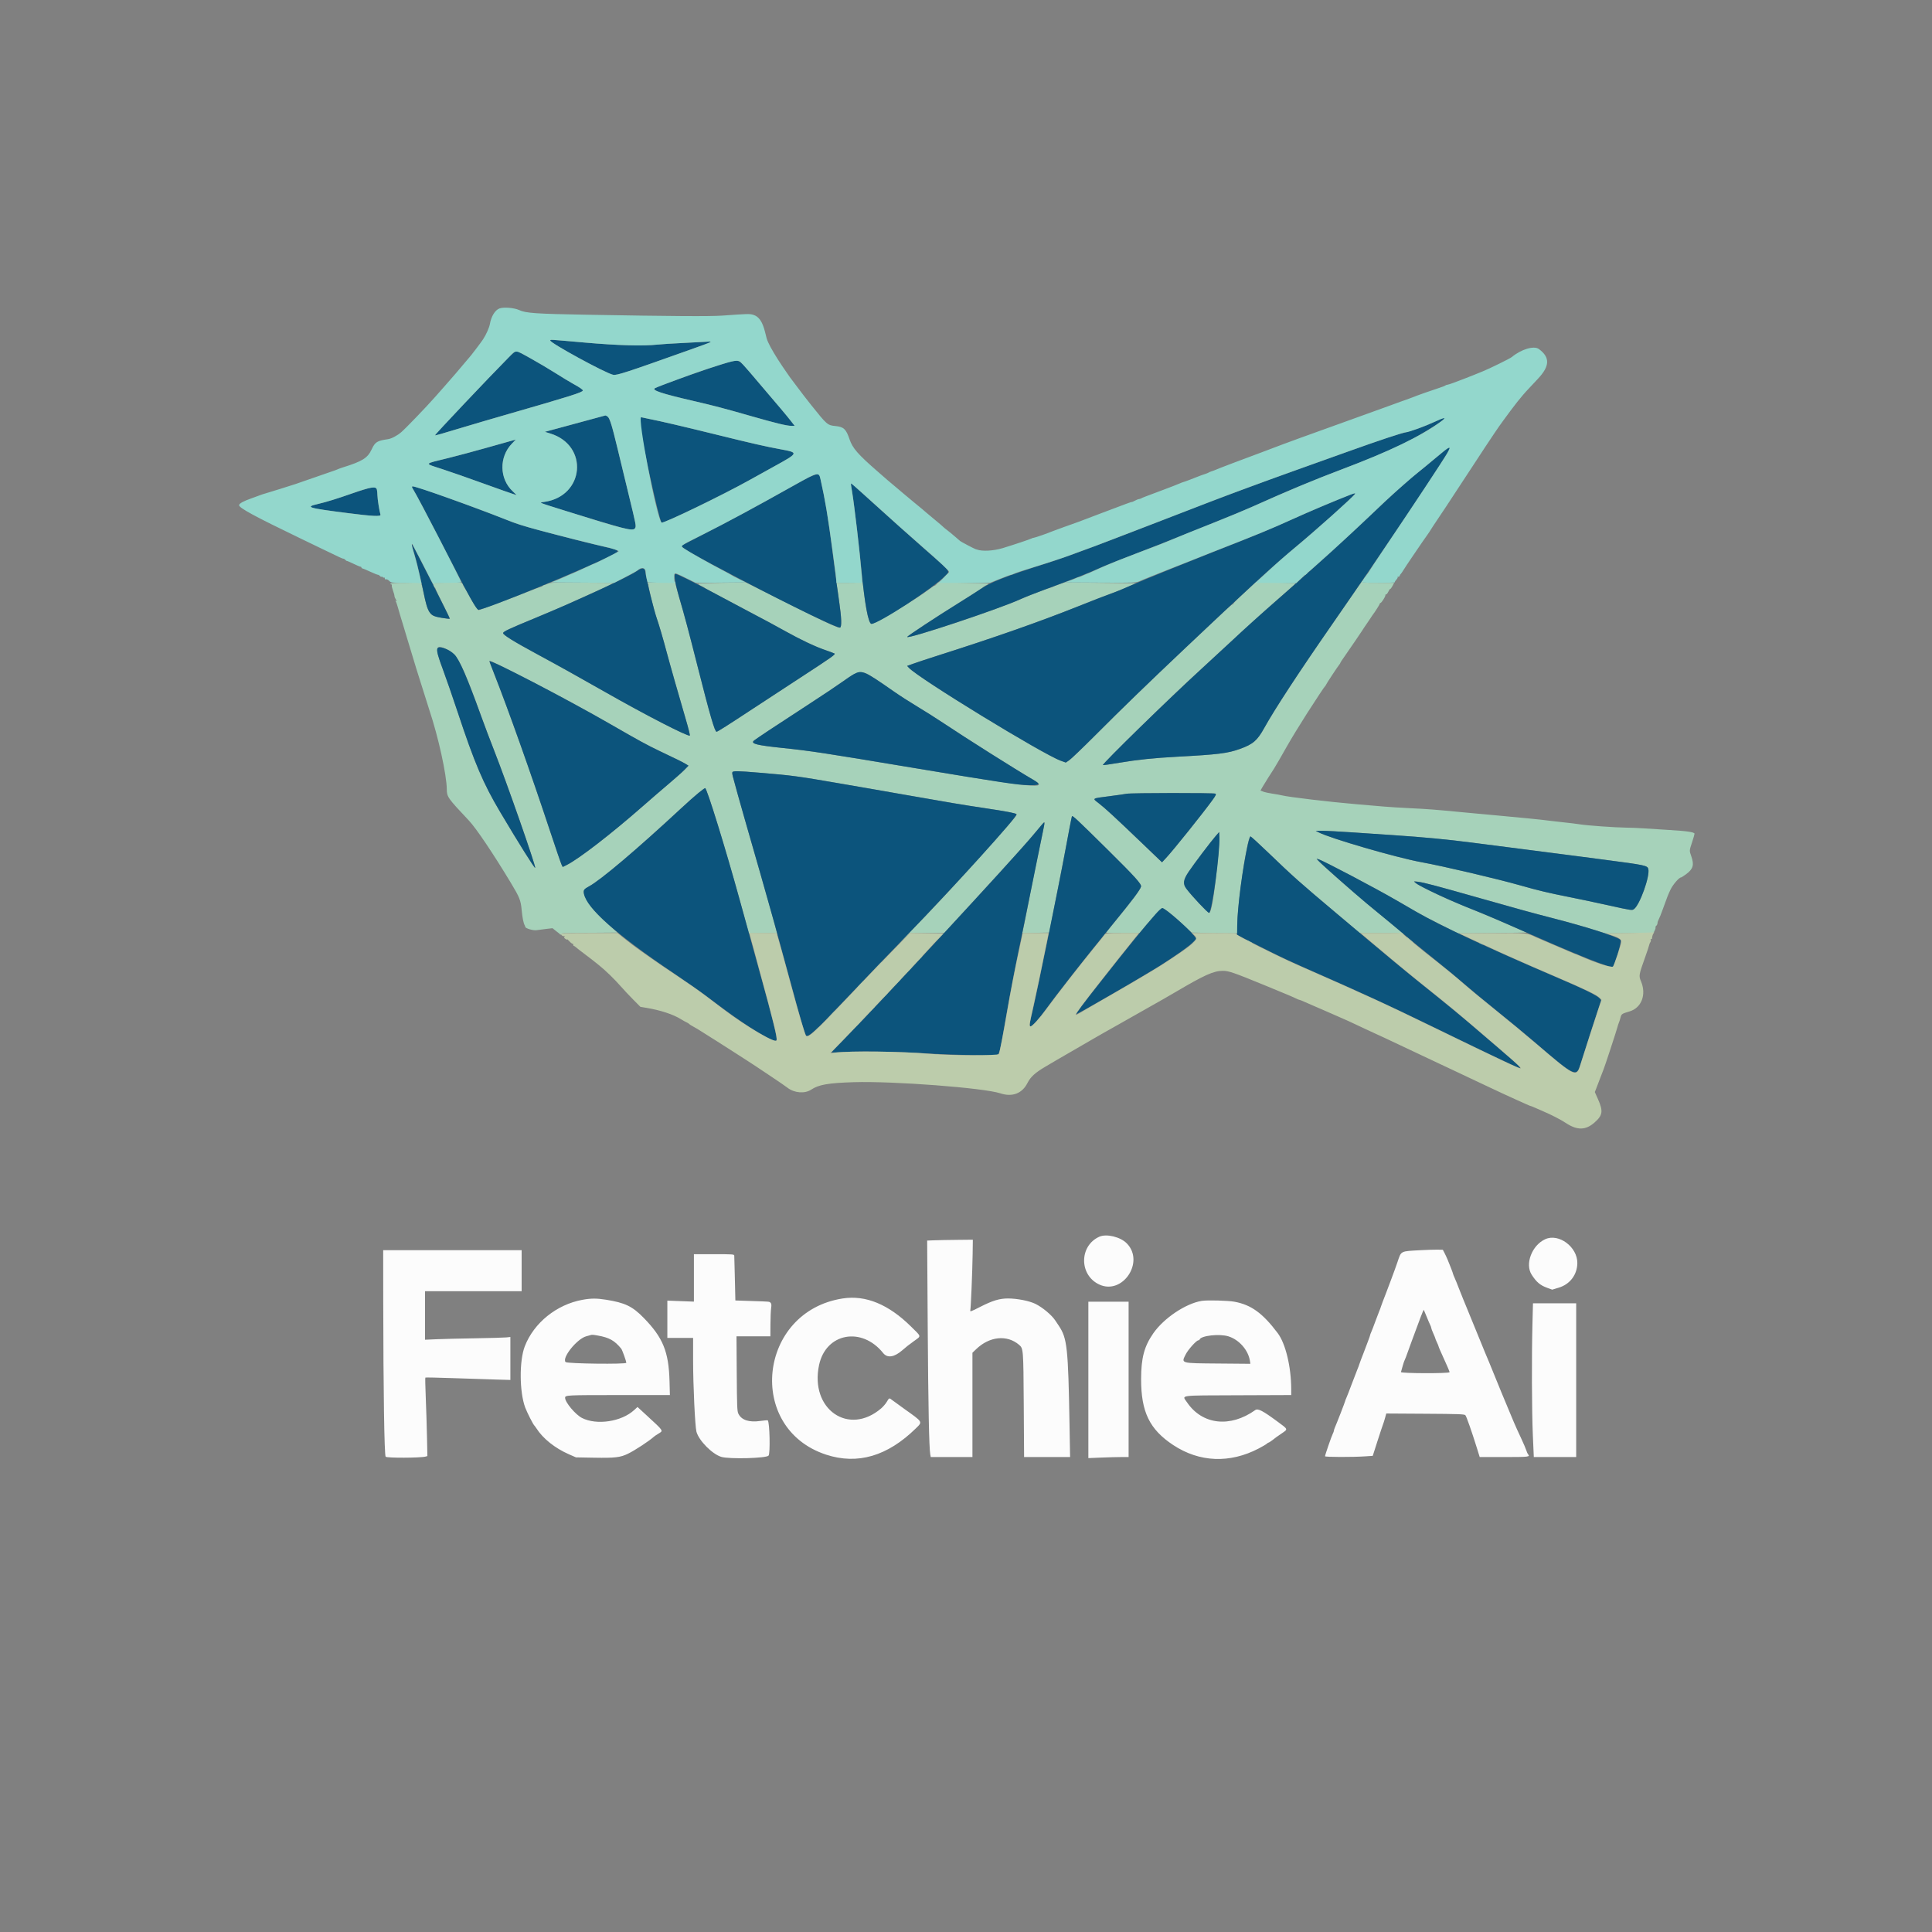 <svg id="svg" version="1.1" xmlns="http://www.w3.org/2000/svg" xmlns:xlink="http://www.w3.org/1999/xlink" width="400" height="400" viewBox="0, 0, 400,400"><rect x="0" y="0" width="400" height="400" fill="#808080" stroke="none"/><g id="svgg"><path id="path0" d="M270.407 118.736 C 270.229 118.866,270.128 119.017,270.182 119.071 C 270.236 119.125,270.416 119.018,270.582 118.834 C 270.936 118.443,270.864 118.402,270.407 118.736 M195.658 119.292 L 195.083 119.917 195.708 119.342 C 196.290 118.808,196.410 118.667,196.283 118.667 C 196.255 118.667,195.974 118.948,195.658 119.292 M281.882 120.458 C 281.823 120.619,281.726 120.787,281.668 120.833 C 281.609 120.879,281.308 121.292,280.999 121.750 C 280.689 122.208,278.328 125.621,275.751 129.333 C 268.848 139.277,263.912 146.816,261.740 150.734 C 260.301 153.329,259.421 154.085,256.706 155.060 C 254.159 155.974,252.246 156.212,243.750 156.669 C 238.927 156.928,235.419 157.293,231.755 157.916 C 229.925 158.228,228.391 158.446,228.346 158.402 C 228.152 158.207,242.154 144.502,247.917 139.246 C 249.108 138.159,251.996 135.494,254.333 133.323 C 258.547 129.411,263.746 124.739,266.655 122.251 C 267.487 121.540,268.167 120.894,268.167 120.815 C 268.167 120.737,266.310 120.652,264.042 120.628 L 259.917 120.583 258.917 121.519 C 258.367 122.033,257.318 123.008,256.586 123.685 C 255.853 124.363,255.278 124.992,255.308 125.083 C 255.337 125.175,255.307 125.195,255.240 125.129 C 255.116 125.005,254.156 125.887,245.504 134.072 C 237.174 141.952,232.641 146.345,226.582 152.411 C 224.106 154.889,221.763 157.133,221.374 157.397 L 220.667 157.878 219.625 157.504 C 215.905 156.167,190.268 140.486,188.194 138.279 L 187.812 137.873 189.198 137.371 C 189.960 137.096,192.158 136.369,194.083 135.757 C 206.011 131.964,215.335 128.692,223.338 125.490 C 226.112 124.380,229.119 123.215,230.021 122.901 C 230.923 122.587,232.460 121.975,233.435 121.540 L 235.209 120.750 227.813 120.667 L 220.417 120.583 219.250 120.992 C 218.608 121.217,218.046 121.442,218.000 121.492 C 217.954 121.542,217.787 121.605,217.628 121.632 C 217.105 121.719,212.614 123.442,210.917 124.206 C 206.395 126.242,187.833 132.398,187.833 131.862 C 187.833 131.689,193.837 127.734,198.500 124.835 C 202.406 122.407,203.221 121.879,203.590 121.538 C 203.770 121.373,204.179 121.128,204.500 120.994 C 205.034 120.771,204.621 120.743,199.667 120.667 L 194.250 120.583 193.875 120.984 C 193.669 121.205,193.500 121.332,193.500 121.266 C 193.500 121.201,193.066 121.481,192.537 121.889 C 189.748 124.034,181.212 129.167,180.432 129.167 C 179.917 129.167,179.298 126.491,178.816 122.179 C 178.698 121.132,178.573 120.364,178.537 120.471 C 178.491 120.610,177.696 120.667,175.799 120.667 L 173.125 120.667 173.240 121.208 C 173.304 121.506,173.387 121.975,173.425 122.250 C 173.464 122.525,173.646 123.833,173.831 125.157 C 174.238 128.073,174.273 129.803,173.927 129.936 C 173.546 130.082,170.982 128.893,162.417 124.596 L 154.417 120.583 149.167 120.670 C 146.279 120.718,144.029 120.783,144.167 120.815 C 144.304 120.847,144.473 120.864,144.542 120.853 C 144.610 120.842,144.667 120.890,144.667 120.959 C 144.667 121.029,144.910 121.191,145.208 121.321 C 145.506 121.451,145.787 121.605,145.833 121.663 C 145.921 121.776,146.731 122.213,153.333 125.707 C 159.488 128.964,160.054 129.268,162.667 130.720 C 165.871 132.500,168.699 133.838,170.804 134.568 C 171.751 134.896,172.629 135.222,172.755 135.293 C 173.064 135.466,172.350 135.973,165.703 140.302 C 162.704 142.255,158.300 145.138,155.917 146.707 C 150.692 150.148,148.560 151.500,148.358 151.500 C 147.985 151.500,147.004 148.130,144.498 138.240 C 142.485 130.298,141.747 127.538,140.580 123.583 C 140.148 122.117,139.799 120.768,139.806 120.585 C 139.815 120.355,139.778 120.320,139.686 120.468 C 139.585 120.632,138.903 120.671,136.777 120.633 C 134.211 120.587,133.720 120.641,134.169 120.918 C 134.263 120.976,134.298 121.089,134.249 121.169 C 134.146 121.335,135.474 126.580,135.999 128.083 C 136.445 129.356,137.320 132.346,138.000 134.917 C 138.626 137.285,140.603 144.235,141.981 148.917 C 142.521 150.750,142.899 152.274,142.821 152.303 C 142.313 152.495,133.569 147.991,125.250 143.253 C 119.892 140.202,115.501 137.758,111.167 135.416 C 106.335 132.804,104.167 131.460,104.167 131.078 C 104.167 130.763,105.305 130.226,110.583 128.051 C 114.316 126.514,117.824 125.007,118.667 124.580 C 118.896 124.464,120.396 123.786,122.000 123.074 C 123.604 122.362,125.404 121.532,126.000 121.231 L 127.083 120.682 120.528 120.633 C 114.562 120.588,113.919 120.610,113.373 120.875 C 113.044 121.035,112.675 121.167,112.554 121.167 C 112.432 121.167,112.333 121.229,112.333 121.306 C 112.333 121.382,112.240 121.448,112.125 121.452 C 112.010 121.457,110.454 122.041,108.667 122.750 C 106.879 123.460,103.992 124.558,102.250 125.192 L 99.083 126.343 98.645 125.826 C 98.403 125.542,97.812 124.584,97.331 123.697 C 96.850 122.809,96.327 121.894,96.168 121.663 C 96.010 121.433,95.833 121.095,95.776 120.913 C 95.676 120.598,95.537 120.586,92.684 120.632 L 89.698 120.681 89.746 121.126 C 89.773 121.370,89.879 121.598,89.981 121.633 C 90.083 121.667,90.167 121.777,90.167 121.878 C 90.167 121.978,90.848 123.404,91.680 125.045 C 92.513 126.686,93.164 128.058,93.129 128.094 C 92.952 128.270,89.908 127.663,89.516 127.374 C 88.781 126.830,88.335 125.778,87.860 123.464 C 87.610 122.246,87.352 121.163,87.286 121.057 C 87.220 120.950,87.191 120.763,87.222 120.640 C 87.253 120.517,87.247 120.473,87.209 120.542 C 87.170 120.610,85.720 120.667,83.986 120.667 C 81.995 120.667,80.833 120.728,80.833 120.833 C 80.833 120.925,80.915 121.000,81.014 121.000 C 81.113 121.000,81.161 121.094,81.119 121.208 C 81.078 121.323,81.184 121.792,81.355 122.250 C 81.527 122.708,81.667 123.217,81.667 123.381 C 81.667 123.545,81.798 123.879,81.958 124.124 C 82.186 124.472,82.195 124.537,82.000 124.420 C 81.801 124.300,81.787 124.318,81.932 124.510 C 82.033 124.642,82.243 125.237,82.400 125.833 C 82.557 126.429,82.751 127.104,82.832 127.333 C 82.913 127.563,83.177 128.425,83.418 129.250 C 83.660 130.075,84.031 131.313,84.242 132.000 C 84.454 132.688,84.818 133.887,85.051 134.667 C 85.897 137.499,86.548 139.613,87.000 141.000 C 87.254 141.779,87.739 143.317,88.077 144.417 C 88.416 145.517,88.794 146.717,88.917 147.083 C 90.754 152.571,92.472 160.390,92.504 163.417 C 92.521 164.990,92.699 165.241,97.091 169.898 C 98.593 171.491,102.079 176.671,105.797 182.833 C 107.572 185.776,107.823 186.408,108.004 188.399 C 108.147 189.965,108.391 191.187,108.640 191.583 C 108.698 191.675,108.746 191.815,108.747 191.895 C 108.753 192.208,110.403 192.697,111.083 192.587 C 111.450 192.528,112.344 192.411,113.071 192.327 L 114.392 192.175 115.154 192.784 C 116.324 193.718,116.463 193.809,116.190 193.460 C 115.975 193.187,116.290 193.169,121.905 193.127 L 127.848 193.083 125.922 191.366 C 123.591 189.289,121.998 187.458,121.315 186.072 C 120.580 184.579,120.668 184.238,121.980 183.498 C 124.646 181.994,131.415 176.245,141.417 166.992 C 143.563 165.006,145.764 163.167,145.995 163.167 C 146.373 163.167,150.529 176.740,153.752 188.500 C 154.091 189.737,154.524 191.313,154.713 192.000 L 155.057 193.250 157.945 193.201 C 160.579 193.156,160.833 193.177,160.833 193.437 C 160.833 193.594,160.873 193.683,160.921 193.634 C 161.017 193.539,160.003 189.845,157.272 180.333 C 156.311 176.987,154.966 172.300,154.282 169.917 C 153.147 165.962,152.085 162.154,151.703 160.667 C 151.400 159.490,151.379 159.492,157.442 159.999 C 164.072 160.554,165.101 160.692,173.667 162.171 C 175.821 162.543,178.633 163.028,179.917 163.249 C 181.200 163.470,184.425 164.035,187.083 164.504 C 196.133 166.103,199.413 166.651,204.000 167.334 C 208.251 167.967,210.235 168.346,210.455 168.567 C 210.617 168.729,210.068 169.402,206.482 173.433 C 199.023 181.817,194.403 186.808,187.674 193.750 C 186.164 195.308,185.714 195.815,186.675 194.875 L 188.422 193.167 191.954 193.167 L 195.485 193.167 201.039 187.125 C 208.901 178.574,213.180 173.819,214.581 172.079 C 215.247 171.252,215.914 170.474,216.063 170.350 C 216.392 170.077,216.455 169.697,215.156 175.833 C 214.622 178.354,213.810 182.367,213.350 184.750 C 212.527 189.010,211.922 192.049,211.747 192.796 L 211.658 193.175 214.444 193.129 L 217.230 193.083 218.759 185.333 C 219.599 181.071,220.417 176.871,220.576 176.000 C 221.141 172.897,221.848 169.246,221.928 169.017 C 222.023 168.742,222.824 169.490,229.482 176.072 C 235.010 181.538,236.384 183.062,236.238 183.570 C 236.052 184.214,234.597 186.194,231.792 189.624 C 230.256 191.501,229.000 193.066,229.000 193.102 C 229.000 193.137,230.556 193.165,232.458 193.163 L 235.917 193.159 238.083 190.621 C 239.328 189.163,240.392 188.063,240.583 188.037 C 240.983 187.980,242.553 189.202,244.990 191.467 L 246.729 193.083 251.448 193.167 L 256.167 193.250 256.167 191.476 C 256.166 187.028,258.237 173.163,258.901 173.168 C 259.001 173.169,260.702 174.725,262.680 176.626 C 267.790 181.538,268.704 182.355,275.477 188.061 L 281.537 193.167 285.880 193.167 C 289.097 193.167,290.295 193.221,290.499 193.375 C 291.610 194.217,288.990 191.959,287.025 190.382 C 282.463 186.721,273.997 179.391,272.917 178.167 L 272.583 177.789 273.000 177.911 C 274.002 178.203,284.694 183.836,289.177 186.433 C 290.409 187.147,292.242 188.208,293.250 188.791 C 294.258 189.374,296.621 190.616,298.500 191.551 L 301.917 193.250 309.000 193.167 L 316.083 193.083 315.000 192.606 C 310.661 190.695,308.188 189.640,305.583 188.588 C 300.526 186.548,298.857 185.819,295.990 184.397 C 290.291 181.570,291.588 181.751,305.667 185.748 C 314.264 188.189,317.390 189.049,321.417 190.082 C 324.748 190.937,328.222 191.919,330.750 192.721 L 332.417 193.250 337.372 193.206 L 342.327 193.162 342.587 192.659 C 342.730 192.383,342.807 192.093,342.759 192.014 C 342.710 191.935,342.782 191.778,342.919 191.665 C 343.055 191.552,343.167 191.311,343.167 191.130 C 343.167 190.949,343.279 190.602,343.417 190.359 C 343.555 190.116,343.937 189.167,344.265 188.250 C 345.218 185.596,345.330 185.310,345.870 184.167 C 346.339 183.174,347.638 181.667,348.025 181.667 C 348.111 181.667,348.589 181.365,349.088 180.997 C 350.550 179.917,350.794 179.076,350.167 177.290 C 349.744 176.088,349.740 176.160,350.333 174.360 C 350.608 173.526,350.833 172.741,350.833 172.617 C 350.833 172.283,349.235 172.048,345.500 171.832 C 343.712 171.729,341.425 171.583,340.417 171.509 C 339.408 171.434,337.683 171.363,336.583 171.350 C 334.271 171.323,328.548 170.911,327.083 170.667 C 326.533 170.575,324.958 170.383,323.583 170.241 C 322.208 170.098,320.858 169.943,320.583 169.896 C 319.860 169.773,314.164 169.201,310.000 168.834 C 308.029 168.661,304.842 168.366,302.917 168.180 C 297.211 167.628,295.594 167.502,292.000 167.330 C 290.121 167.240,287.683 167.089,286.583 166.995 C 285.483 166.901,282.858 166.676,280.750 166.496 C 275.181 166.019,266.867 165.032,265.417 164.674 C 265.050 164.584,264.150 164.422,263.417 164.315 C 262.683 164.208,261.832 164.019,261.525 163.895 L 260.967 163.670 261.423 162.877 C 261.675 162.440,262.218 161.558,262.630 160.917 C 263.043 160.275,263.549 159.487,263.755 159.167 C 264.075 158.669,265.235 156.665,266.456 154.500 C 267.292 153.018,269.160 149.956,270.573 147.750 C 272.604 144.580,274.268 142.075,274.374 142.028 C 274.444 141.997,274.500 141.914,274.500 141.843 C 274.500 141.718,276.975 137.959,277.327 137.549 C 277.422 137.438,277.500 137.298,277.500 137.239 C 277.500 137.179,277.856 136.632,278.292 136.023 C 279.123 134.862,282.297 130.186,282.583 129.699 C 282.675 129.544,282.790 129.379,282.839 129.333 C 282.889 129.287,283.168 128.875,283.460 128.417 C 283.752 127.958,284.051 127.508,284.124 127.417 C 284.578 126.846,285.667 125.142,285.667 125.002 C 285.667 124.909,285.732 124.833,285.811 124.833 C 286.015 124.833,286.833 123.561,286.833 123.244 C 286.833 123.099,286.897 123.020,286.976 123.068 C 287.054 123.117,287.260 122.865,287.433 122.510 C 287.605 122.154,287.792 121.891,287.846 121.925 C 287.901 121.958,288.104 121.689,288.298 121.326 L 288.650 120.667 285.307 120.667 C 282.404 120.667,281.977 120.634,282.060 120.417 C 282.113 120.279,282.119 120.167,282.073 120.167 C 282.027 120.167,281.941 120.298,281.882 120.458 M92.500 134.428 C 94.698 135.447,95.683 137.368,99.671 148.417 C 100.333 150.250,101.509 153.362,102.285 155.333 C 104.893 161.956,110.945 179.255,110.802 179.675 C 110.725 179.898,107.269 174.386,103.534 168.083 C 100.025 162.162,98.252 157.992,94.750 147.417 C 93.717 144.300,92.368 140.400,91.751 138.750 C 89.963 133.967,90.077 133.305,92.500 134.428 M105.043 138.521 C 112.257 142.131,120.542 146.564,126.583 150.048 C 132.323 153.358,133.887 154.211,136.583 155.504 C 138.050 156.207,139.737 157.017,140.333 157.303 C 140.929 157.589,141.671 157.980,141.982 158.173 L 142.547 158.524 141.732 159.363 C 141.284 159.825,139.829 161.120,138.500 162.242 C 137.171 163.363,134.696 165.499,133.000 166.988 C 126.601 172.607,119.900 177.786,117.380 179.061 L 116.509 179.501 116.277 179.042 C 116.149 178.790,115.088 175.696,113.919 172.167 C 109.915 160.075,105.263 146.985,102.268 139.377 C 101.754 138.072,101.333 136.966,101.333 136.919 C 101.333 136.703,101.888 136.943,105.043 138.521 M179.183 139.357 C 179.779 139.557,181.482 140.660,185.083 143.178 C 186.275 144.011,188.450 145.410,189.917 146.287 C 191.383 147.163,193.783 148.681,195.250 149.660 C 200.161 152.936,210.324 159.350,213.880 161.418 C 217.452 163.495,214.294 163.185,189.167 158.988 C 170.249 155.828,167.946 155.478,161.833 154.838 C 156.822 154.312,155.519 153.997,155.995 153.422 C 156.200 153.176,160.029 150.632,167.583 145.723 C 170.333 143.936,173.371 141.906,174.333 141.212 C 177.179 139.159,177.842 138.906,179.183 139.357 M251.650 164.320 C 251.836 164.437,251.700 164.720,250.995 165.692 C 249.000 168.439,242.938 176.002,241.446 177.604 L 240.583 178.531 236.348 174.474 C 230.757 169.119,228.815 167.330,227.460 166.287 C 226.106 165.245,225.983 165.323,229.762 164.836 C 231.314 164.637,232.883 164.413,233.250 164.339 C 234.169 164.154,251.360 164.136,251.650 164.320 M280.000 172.337 C 282.704 172.521,286.604 172.784,288.667 172.922 C 294.746 173.328,299.582 173.787,304.583 174.433 C 306.325 174.658,311.237 175.289,315.500 175.835 C 319.762 176.381,324.412 176.981,325.833 177.167 C 327.254 177.353,330.142 177.731,332.250 178.007 C 340.656 179.108,341.085 179.199,341.267 179.924 C 341.633 181.385,339.521 187.305,338.310 188.209 C 337.897 188.518,337.850 188.511,332.988 187.434 C 330.291 186.837,326.508 186.039,324.583 185.661 C 320.757 184.909,318.378 184.341,314.873 183.341 C 310.047 181.964,298.937 179.357,294.250 178.500 C 289.109 177.561,275.358 173.563,273.000 172.322 L 272.417 172.015 273.750 172.008 C 274.483 172.005,277.296 172.153,280.000 172.337 M252.006 179.270 C 251.345 185.735,250.781 189.000,250.324 189.000 C 250.036 189.000,246.716 185.466,245.613 183.984 C 244.865 182.980,244.975 182.171,246.087 180.509 C 247.169 178.893,250.710 174.211,251.716 173.065 L 252.417 172.268 252.466 173.279 C 252.493 173.834,252.286 176.530,252.006 179.270 M194.328 194.292 L 193.417 195.250 194.375 194.339 C 194.902 193.838,195.333 193.407,195.333 193.381 C 195.333 193.257,195.174 193.401,194.328 194.292 M291.786 194.533 C 292.791 195.383,292.995 195.478,292.172 194.715 C 291.757 194.329,291.358 194.010,291.286 194.006 C 291.214 194.003,291.439 194.240,291.786 194.533 M246.991 195.125 L 246.417 195.750 247.042 195.176 C 247.623 194.641,247.743 194.500,247.616 194.500 C 247.588 194.500,247.307 194.781,246.991 195.125 M258.000 194.577 C 258.000 194.622,258.300 194.813,258.667 195.000 C 259.033 195.187,259.333 195.303,259.333 195.257 C 259.333 195.211,259.033 195.020,258.667 194.833 C 258.300 194.646,258.000 194.531,258.000 194.577 M306.500 195.417 C 306.729 195.548,306.992 195.655,307.083 195.655 C 307.175 195.655,307.063 195.548,306.833 195.417 C 306.604 195.286,306.342 195.178,306.250 195.178 C 306.158 195.178,306.271 195.286,306.500 195.417 M190.324 198.625 L 189.750 199.250 190.375 198.676 C 190.719 198.360,191.000 198.078,191.000 198.051 C 191.000 197.923,190.859 198.043,190.324 198.625 M181.577 200.042 L 180.750 200.917 181.625 200.090 C 182.438 199.321,182.576 199.167,182.452 199.167 C 182.426 199.167,182.032 199.560,181.577 200.042 M188.158 200.958 L 187.583 201.583 188.208 201.009 C 188.552 200.693,188.833 200.412,188.833 200.384 C 188.833 200.257,188.692 200.377,188.158 200.958 M185.742 203.542 L 185.083 204.250 185.792 203.591 C 186.450 202.978,186.577 202.833,186.450 202.833 C 186.423 202.833,186.105 203.152,185.742 203.542 M178.000 203.750 C 177.595 204.162,177.301 204.500,177.347 204.500 C 177.393 204.500,177.762 204.162,178.167 203.750 C 178.572 203.338,178.865 203.000,178.819 203.000 C 178.774 203.000,178.405 203.338,178.000 203.750 M183.240 206.208 L 182.750 206.750 183.292 206.260 C 183.797 205.804,183.910 205.667,183.781 205.667 C 183.752 205.667,183.509 205.910,183.240 206.208 M180.573 209.042 L 180.083 209.583 180.625 209.094 C 181.130 208.638,181.243 208.500,181.115 208.500 C 181.086 208.500,180.842 208.744,180.573 209.042 M171.910 210.208 L 171.083 211.083 171.958 210.256 C 172.771 209.488,172.910 209.333,172.785 209.333 C 172.759 209.333,172.365 209.727,171.910 210.208 M177.491 212.292 L 176.917 212.917 177.542 212.342 C 177.885 212.026,178.167 211.745,178.167 211.717 C 178.167 211.590,178.026 211.710,177.491 212.292 M168.906 213.208 L 168.417 213.750 168.958 213.260 C 169.463 212.804,169.577 212.667,169.448 212.667 C 169.419 212.667,169.175 212.910,168.906 213.208 M193.875 218.282 C 194.035 218.323,194.298 218.323,194.458 218.282 C 194.619 218.240,194.487 218.205,194.167 218.205 C 193.846 218.205,193.715 218.240,193.875 218.282 " stroke="none" fill="#a6d2ba" fill-rule="evenodd"></path><path id="path1" d="M227.583 256.057 C 223.411 257.950,223.411 263.996,227.583 265.942 C 232.410 268.192,237.055 261.279,233.299 257.437 C 231.972 256.080,229.075 255.380,227.583 256.057 M319.917 256.567 C 317.159 257.829,315.686 261.701,317.119 263.921 C 318.105 265.448,318.877 266.101,320.311 266.623 L 321.372 267.008 322.749 266.588 C 325.055 265.885,326.545 263.906,326.571 261.512 C 326.608 258.167,322.725 255.282,319.917 256.567 M193.354 256.791 L 191.958 256.848 192.074 274.715 C 192.182 291.182,192.354 299.762,192.605 301.125 L 192.704 301.667 197.019 301.667 L 201.333 301.667 201.333 290.869 L 201.333 280.071 202.125 279.311 C 204.864 276.683,208.479 276.310,210.953 278.401 C 211.882 279.186,211.881 279.173,211.957 290.875 L 212.027 301.667 216.789 301.667 L 221.550 301.667 221.432 294.875 C 221.155 279.029,220.945 277.083,219.237 274.519 C 218.969 274.117,218.627 273.604,218.477 273.379 C 217.715 272.240,215.894 270.716,214.391 269.961 C 213.157 269.341,210.592 268.833,208.697 268.833 C 206.936 268.833,205.494 269.270,202.940 270.574 C 201.018 271.556,200.806 271.630,200.890 271.293 C 201.010 270.806,201.323 263.247,201.376 259.542 L 201.417 256.667 198.083 256.701 C 196.250 256.719,194.122 256.760,193.354 256.791 M294.115 258.838 C 289.869 259.073,290.136 258.937,289.350 261.250 C 289.038 262.167,288.455 263.779,288.054 264.833 C 287.653 265.887,287.129 267.275,286.890 267.917 C 286.651 268.558,286.361 269.308,286.246 269.583 C 286.131 269.858,285.983 270.271,285.917 270.500 C 285.850 270.729,285.698 271.142,285.577 271.417 C 285.456 271.692,285.085 272.667,284.752 273.583 C 284.419 274.500,284.039 275.486,283.907 275.775 C 283.775 276.064,283.667 276.358,283.667 276.429 C 283.667 276.499,283.476 277.051,283.244 277.654 C 283.011 278.257,282.626 279.275,282.388 279.917 C 282.150 280.558,281.861 281.308,281.746 281.583 C 281.631 281.858,281.483 282.271,281.417 282.500 C 281.350 282.729,281.196 283.142,281.074 283.417 C 280.952 283.692,280.431 285.042,279.918 286.417 C 279.405 287.792,278.876 289.153,278.742 289.442 C 278.609 289.731,278.500 290.016,278.500 290.077 C 278.500 290.203,276.779 294.643,276.411 295.464 C 276.277 295.765,276.166 296.103,276.166 296.214 C 276.165 296.325,276.061 296.616,275.933 296.860 C 275.674 297.357,274.333 301.248,274.333 301.503 C 274.333 301.685,280.058 301.699,282.648 301.523 L 284.212 301.417 285.202 298.333 C 285.746 296.637,286.256 295.100,286.335 294.917 C 286.414 294.733,286.600 294.149,286.747 293.618 L 287.014 292.652 295.084 292.701 C 301.999 292.743,303.189 292.786,303.389 293.000 C 303.615 293.241,304.725 296.410,305.827 299.958 L 306.357 301.667 311.428 301.667 C 316.574 301.667,316.868 301.631,316.353 301.075 C 316.273 300.988,316.112 300.619,315.995 300.255 C 315.878 299.890,315.431 298.840,315.000 297.921 C 314.240 296.299,313.857 295.452,313.413 294.417 C 312.878 293.170,311.462 289.779,310.908 288.417 C 308.436 282.344,307.666 280.471,307.416 279.917 C 307.292 279.642,306.955 278.819,306.669 278.088 C 306.382 277.357,306.044 276.532,305.919 276.254 C 305.793 275.977,305.455 275.152,305.169 274.421 C 304.882 273.690,304.544 272.865,304.419 272.588 C 304.293 272.310,303.955 271.485,303.669 270.754 C 303.382 270.023,303.043 269.198,302.916 268.921 C 302.789 268.644,302.415 267.704,302.083 266.833 C 301.752 265.962,301.335 264.932,301.157 264.543 C 300.979 264.155,300.833 263.786,300.833 263.723 C 300.833 263.610,300.225 262.024,299.694 260.752 C 299.541 260.387,299.261 259.787,299.071 259.419 L 298.724 258.750 297.571 258.730 C 296.936 258.720,295.381 258.768,294.115 258.838 M79.345 269.125 C 79.368 287.993,79.571 301.268,79.844 301.596 C 80.084 301.885,87.046 301.859,88.118 301.566 L 88.486 301.465 88.404 297.524 C 88.359 295.357,88.246 291.719,88.152 289.440 C 88.058 287.161,88.018 285.259,88.065 285.213 C 88.111 285.167,90.759 285.221,93.949 285.333 C 97.140 285.445,101.081 285.574,102.708 285.620 L 105.667 285.704 105.667 281.257 L 105.667 276.809 104.792 276.899 C 104.310 276.948,101.404 277.029,98.333 277.079 C 95.263 277.129,91.681 277.217,90.375 277.274 L 88.000 277.378 88.000 272.356 L 88.000 267.333 98.000 267.333 L 108.000 267.333 108.000 263.083 L 108.000 258.833 93.667 258.833 L 79.333 258.833 79.345 269.125 M143.667 264.577 L 143.667 269.488 140.917 269.385 L 138.167 269.281 138.167 273.141 L 138.167 277.000 140.833 277.000 L 143.500 277.000 143.500 281.721 C 143.500 286.795,143.901 295.329,144.190 296.414 C 144.678 298.244,147.459 301.064,149.333 301.630 C 150.985 302.128,158.692 301.923,159.125 301.369 C 159.500 300.890,159.353 294.464,158.958 294.069 C 158.912 294.023,158.226 294.078,157.434 294.193 C 155.071 294.534,153.495 294.009,152.861 292.667 C 152.620 292.156,152.580 291.129,152.535 284.375 L 152.484 276.667 155.992 276.667 L 159.500 276.667 159.512 274.208 C 159.519 272.856,159.581 271.349,159.651 270.859 C 159.747 270.183,159.721 269.912,159.544 269.734 C 159.274 269.464,159.523 269.487,155.417 269.353 L 152.250 269.250 152.147 264.750 C 152.090 262.275,152.034 260.119,152.022 259.958 C 152.002 259.689,151.682 259.667,147.833 259.667 L 143.667 259.667 143.667 264.577 M174.500 268.829 C 156.970 271.510,154.385 295.725,171.047 301.174 C 177.555 303.302,183.745 301.486,189.622 295.725 C 191.041 294.334,191.118 294.467,187.333 291.772 C 186.096 290.891,184.896 290.020,184.667 289.837 C 184.107 289.390,184.093 289.395,183.608 290.222 C 183.376 290.620,182.862 291.223,182.468 291.564 C 175.723 297.386,167.638 291.777,169.578 282.622 C 170.986 275.976,178.419 274.593,182.860 280.149 C 183.708 281.210,185.128 281.010,186.764 279.599 C 187.762 278.738,187.986 278.562,189.218 277.667 C 190.777 276.533,190.838 276.844,188.625 274.655 C 183.975 270.056,179.241 268.104,174.500 268.829 M120.601 269.108 C 115.244 270.077,110.520 273.888,108.648 278.750 C 107.497 281.738,107.536 288.141,108.724 291.376 C 109.104 292.410,110.407 294.971,110.653 295.167 C 110.711 295.212,110.892 295.461,111.057 295.719 C 112.408 297.842,114.913 299.840,117.808 301.104 L 119.250 301.734 123.038 301.802 C 127.324 301.878,128.427 301.749,129.996 300.989 C 131.460 300.280,134.407 298.344,135.435 297.417 C 135.536 297.325,135.928 297.063,136.305 296.833 C 137.379 296.181,137.505 296.377,133.864 293.025 L 131.990 291.300 131.287 291.946 C 128.671 294.348,123.541 295.124,120.500 293.577 C 119.143 292.887,117.000 290.337,117.000 289.412 C 117.000 288.844,117.209 288.833,128.368 288.833 L 138.694 288.833 138.618 285.958 C 138.457 279.866,137.266 276.942,133.278 272.854 C 130.942 270.459,129.404 269.718,125.460 269.091 C 123.526 268.784,122.369 268.788,120.601 269.108 M248.816 269.332 C 245.503 269.863,240.973 272.893,238.777 276.049 C 236.901 278.745,236.263 281.134,236.255 285.500 C 236.243 292.334,238.003 295.952,242.917 299.191 C 248.344 302.768,254.630 303.017,260.605 299.891 C 261.406 299.472,262.165 299.025,262.292 298.898 C 262.420 298.771,262.583 298.667,262.656 298.667 C 262.728 298.667,263.079 298.443,263.435 298.169 C 263.792 297.895,264.158 297.613,264.250 297.544 C 264.342 297.474,264.848 297.123,265.375 296.764 C 266.691 295.867,266.728 295.971,264.532 294.352 C 261.411 292.051,260.442 291.550,259.883 291.947 C 254.686 295.646,248.916 294.992,245.766 290.347 C 244.711 288.792,243.777 288.922,256.294 288.874 L 267.333 288.831 267.332 287.624 C 267.326 282.995,266.167 278.175,264.539 276.011 C 261.432 271.881,259.047 270.148,255.583 269.508 C 254.232 269.258,249.971 269.148,248.816 269.332 M225.333 285.693 L 225.333 301.886 227.958 301.777 C 229.402 301.717,231.277 301.668,232.125 301.667 L 233.667 301.667 233.667 285.583 L 233.667 269.500 229.500 269.500 L 225.333 269.500 225.333 285.693 M317.277 274.110 C 317.102 280.894,317.143 292.178,317.359 297.125 L 317.558 301.667 321.946 301.667 L 326.333 301.667 326.333 285.750 L 326.333 269.833 321.860 269.833 L 317.387 269.833 317.277 274.110 M295.348 272.542 C 295.652 273.298,295.997 274.104,296.116 274.333 C 296.234 274.563,296.332 274.842,296.332 274.953 C 296.333 275.065,296.521 275.567,296.750 276.068 C 296.979 276.569,297.169 277.040,297.172 277.114 C 297.175 277.189,297.323 277.550,297.500 277.917 C 297.677 278.283,297.825 278.640,297.828 278.710 C 297.831 278.780,297.993 279.192,298.188 279.627 C 298.631 280.612,298.997 281.429,299.655 282.901 C 299.938 283.535,300.145 284.077,300.115 284.107 C 299.829 284.393,289.970 284.356,290.054 284.069 C 290.106 283.893,290.274 283.300,290.427 282.750 C 290.581 282.200,290.761 281.675,290.827 281.583 C 290.892 281.492,291.194 280.704,291.497 279.833 C 291.800 278.962,292.139 278.025,292.251 277.750 C 292.362 277.475,292.696 276.575,292.992 275.750 C 293.824 273.435,294.704 271.167,294.772 271.167 C 294.785 271.167,295.044 271.785,295.348 272.542 M123.761 276.509 C 126.149 276.932,127.229 277.536,128.614 279.222 C 128.829 279.484,129.667 281.814,129.667 282.152 C 129.667 282.491,117.435 282.343,117.102 282.000 C 116.270 281.143,119.479 277.151,121.396 276.659 C 121.774 276.561,122.158 276.455,122.250 276.421 C 122.536 276.316,122.742 276.328,123.761 276.509 M254.333 276.677 C 256.542 277.369,258.424 279.504,258.778 281.721 L 258.880 282.361 252.315 282.305 C 244.297 282.238,244.541 282.306,245.493 280.399 C 245.982 279.421,247.711 277.500,248.102 277.500 C 248.214 277.500,248.331 277.426,248.361 277.336 C 248.636 276.525,252.491 276.100,254.333 276.677 " stroke="none" fill="#fcfcfc" fill-rule="evenodd"></path><path id="path2" d="M113.925 70.487 C 113.675 70.891,125.452 77.319,126.961 77.602 C 127.725 77.746,129.655 77.115,143.083 72.330 C 147.612 70.717,147.770 70.640,146.333 70.750 C 145.737 70.795,143.525 70.912,141.417 71.009 C 139.308 71.106,136.946 71.256,136.167 71.341 C 133.149 71.673,127.923 71.527,121.000 70.918 C 113.436 70.252,114.047 70.289,113.925 70.487 M105.275 74.042 C 101.193 78.165,89.972 90.028,90.066 90.121 C 90.136 90.191,91.215 89.885,96.250 88.363 C 98.083 87.808,102.096 86.632,105.167 85.749 C 118.033 82.049,120.667 81.217,120.667 80.853 C 120.667 80.646,120.060 80.227,118.583 79.417 C 117.942 79.065,116.329 78.087,115.000 77.244 C 112.254 75.502,107.217 72.667,106.868 72.667 C 106.741 72.667,106.024 73.285,105.275 74.042 M150.500 75.101 C 146.887 76.151,136.858 79.696,135.612 80.363 C 134.832 80.780,136.947 81.485,143.580 83.016 C 147.746 83.978,149.899 84.544,155.583 86.173 C 160.629 87.618,162.889 88.166,163.807 88.166 L 164.530 88.167 163.652 87.042 C 162.865 86.033,161.616 84.552,155.282 77.122 C 152.899 74.327,153.007 74.373,150.500 75.101 M123.167 86.602 C 122.021 86.917,119.220 87.677,116.942 88.290 L 112.801 89.406 113.942 89.757 C 121.874 92.199,121.094 102.492,112.872 103.875 C 112.298 103.971,111.848 104.069,111.872 104.093 C 112.037 104.252,124.866 108.196,128.153 109.099 C 130.578 109.764,131.245 109.810,131.501 109.331 C 131.731 108.901,131.709 108.783,130.164 102.417 C 129.452 99.483,128.439 95.291,127.914 93.101 C 126.477 87.115,126.035 85.898,125.338 86.015 C 125.290 86.023,124.313 86.287,123.167 86.602 M132.544 87.940 C 132.679 90.421,136.451 107.684,136.971 108.204 C 137.249 108.483,149.570 102.521,155.167 99.400 C 156.587 98.607,158.837 97.360,160.167 96.629 C 165.428 93.732,165.433 93.720,161.500 92.996 C 158.558 92.455,155.658 91.793,148.667 90.068 C 141.766 88.365,136.767 87.196,134.500 86.754 C 133.721 86.602,132.942 86.437,132.768 86.387 C 132.471 86.301,132.459 86.386,132.544 87.940 M297.333 87.187 C 295.377 88.123,293.180 88.952,291.590 89.356 C 289.066 89.997,286.410 90.871,279.750 93.255 C 276.083 94.567,270.983 96.391,268.417 97.308 C 259.145 100.619,253.813 102.615,241.750 107.292 C 238.542 108.536,235.392 109.755,234.750 110.001 C 234.108 110.247,232.008 111.052,230.083 111.789 C 224.375 113.976,219.736 115.660,217.250 116.448 C 208.039 119.369,205.231 120.464,202.833 122.073 C 201.963 122.658,200.012 123.903,198.500 124.840 C 193.943 127.665,187.833 131.687,187.833 131.862 C 187.833 132.417,207.046 126.016,211.333 124.032 C 212.112 123.671,214.325 122.798,216.250 122.091 C 221.503 120.162,225.198 118.715,227.333 117.751 C 229.057 116.973,231.048 116.183,239.667 112.861 C 241.088 112.313,243.637 111.300,245.333 110.610 C 247.029 109.919,250.292 108.606,252.583 107.692 C 254.875 106.777,257.762 105.580,259.000 105.031 C 260.237 104.482,262.637 103.417,264.333 102.664 C 267.721 101.161,273.602 98.765,277.750 97.199 C 285.395 94.313,290.289 92.145,293.917 90.038 C 298.899 87.144,300.882 85.489,297.333 87.187 M105.833 91.275 C 105.329 91.410,102.967 92.074,100.583 92.751 C 98.200 93.427,94.712 94.361,92.833 94.825 C 87.569 96.127,87.702 95.857,91.679 97.166 C 93.551 97.782,96.883 98.943,99.083 99.746 C 102.491 100.990,106.801 102.500,106.943 102.500 C 106.967 102.500,106.612 102.151,106.155 101.723 C 103.377 99.125,103.304 94.601,105.995 91.838 C 106.444 91.377,106.798 91.007,106.781 91.015 C 106.764 91.023,106.337 91.141,105.833 91.275 M299.397 93.034 C 299.133 93.236,298.017 94.159,296.917 95.084 C 295.817 96.009,294.354 97.211,293.667 97.754 C 291.473 99.487,287.926 102.686,283.500 106.924 C 279.065 111.170,272.194 117.408,265.444 123.313 C 260.507 127.632,258.161 129.746,254.417 133.252 C 253.133 134.454,250.658 136.739,248.917 138.330 C 242.136 144.527,228.134 158.189,228.346 158.402 C 228.391 158.446,229.925 158.228,231.755 157.916 C 235.419 157.293,238.927 156.928,243.750 156.669 C 252.246 156.212,254.159 155.974,256.706 155.060 C 259.421 154.085,260.301 153.329,261.740 150.734 C 263.915 146.811,268.860 139.259,275.752 129.333 C 287.345 112.639,300.167 93.458,300.167 92.812 C 300.167 92.571,299.905 92.647,299.397 93.034 M167.333 98.895 C 166.554 99.292,164.792 100.254,163.417 101.034 C 157.131 104.598,151.681 107.530,144.583 111.166 C 142.750 112.106,141.189 112.910,141.115 112.953 C 140.695 113.199,143.737 114.941,153.500 120.043 C 164.318 125.696,173.450 130.119,173.927 129.936 C 174.294 129.795,174.226 127.865,173.740 124.583 C 173.509 123.025,172.987 119.125,172.579 115.917 C 171.558 107.887,170.986 104.309,170.011 99.841 C 169.821 98.975,169.667 98.243,169.667 98.216 C 169.667 97.964,168.484 98.308,167.333 98.895 M176.171 100.259 C 176.173 100.437,176.243 100.883,176.327 101.250 C 176.621 102.537,177.877 112.888,178.338 117.833 C 178.999 124.912,179.785 129.167,180.432 129.167 C 181.858 129.167,193.365 121.669,195.655 119.246 C 196.723 118.117,197.267 118.821,191.167 113.439 C 187.043 109.801,178.663 102.267,176.708 100.441 C 176.235 99.999,176.167 99.976,176.171 100.259 M85.370 101.042 C 86.250 102.409,87.824 105.394,93.999 117.417 C 96.971 123.203,98.526 125.957,98.977 126.236 C 99.611 126.627,123.006 117.013,127.241 114.621 C 128.397 113.968,128.351 113.946,123.583 112.834 C 120.425 112.097,117.228 111.284,112.667 110.059 C 108.283 108.881,107.003 108.493,105.583 107.909 C 102.305 106.560,90.989 102.388,88.026 101.435 C 85.223 100.534,85.024 100.505,85.370 101.042 M76.006 101.174 C 75.322 101.355,73.897 101.807,72.840 102.179 C 69.852 103.231,67.552 103.942,65.936 104.315 C 63.036 104.984,63.520 105.143,71.550 106.168 C 77.240 106.894,78.902 106.986,78.778 106.568 C 78.546 105.788,78.165 103.386,78.150 102.607 C 78.114 100.762,77.959 100.658,76.006 101.174 M277.583 103.229 C 274.081 104.652,270.909 106.010,267.417 107.581 C 263.936 109.148,260.723 110.509,257.500 111.782 C 245.601 116.483,236.505 120.154,234.304 121.145 C 232.867 121.791,230.946 122.579,230.036 122.896 C 229.125 123.213,226.112 124.380,223.338 125.490 C 215.335 128.692,206.011 131.964,194.083 135.757 C 192.158 136.369,189.960 137.096,189.198 137.371 L 187.812 137.873 188.194 138.279 C 190.268 140.486,215.905 156.167,219.625 157.504 L 220.667 157.878 221.374 157.397 C 221.763 157.133,224.106 154.889,226.582 152.411 C 232.597 146.389,237.336 141.797,245.500 134.076 C 257.934 122.317,263.365 117.335,267.750 113.665 C 274.364 108.130,281.190 101.951,280.631 102.005 C 280.605 102.007,279.233 102.558,277.583 103.229 M85.232 112.833 C 86.033 115.253,86.799 118.301,87.669 122.544 C 88.605 127.103,88.916 127.539,91.506 127.926 C 92.363 128.054,93.092 128.130,93.127 128.095 C 93.216 128.006,85.675 113.141,85.385 112.833 C 85.175 112.611,85.158 112.611,85.232 112.833 M131.667 118.343 C 130.019 119.496,119.036 124.561,110.917 127.911 C 105.285 130.235,104.167 130.759,104.167 131.078 C 104.167 131.460,106.335 132.804,111.167 135.416 C 115.501 137.758,119.892 140.202,125.250 143.253 C 133.569 147.991,142.313 152.495,142.821 152.303 C 142.899 152.274,142.521 150.750,141.981 148.917 C 140.603 144.235,138.626 137.285,138.000 134.917 C 137.320 132.346,136.445 129.356,135.999 128.083 C 135.375 126.299,133.931 120.439,133.585 118.292 C 133.451 117.457,132.911 117.471,131.667 118.343 M139.718 119.875 C 139.772 120.448,140.166 122.117,140.592 123.583 C 141.801 127.742,142.539 130.511,144.498 138.240 C 147.004 148.130,147.985 151.500,148.358 151.500 C 148.560 151.500,150.692 150.148,155.917 146.707 C 158.300 145.138,162.704 142.255,165.703 140.302 C 172.350 135.973,173.064 135.466,172.755 135.293 C 172.629 135.222,171.751 134.896,170.804 134.568 C 168.702 133.839,165.876 132.503,162.667 130.721 C 159.957 129.216,159.128 128.770,154.500 126.330 C 152.712 125.387,149.825 123.849,148.083 122.912 C 143.853 120.636,140.234 118.833,139.895 118.833 C 139.656 118.833,139.632 118.976,139.718 119.875 M90.557 134.258 C 90.367 134.754,90.638 135.772,91.751 138.750 C 92.368 140.400,93.717 144.300,94.750 147.417 C 98.252 157.992,100.025 162.162,103.534 168.083 C 107.269 174.386,110.725 179.898,110.802 179.675 C 110.945 179.255,104.893 161.956,102.285 155.333 C 101.509 153.362,100.333 150.250,99.671 148.417 C 96.726 140.258,95.073 136.446,94.056 135.468 C 92.897 134.353,90.799 133.628,90.557 134.258 M101.333 136.919 C 101.333 136.966,101.754 138.072,102.268 139.377 C 105.263 146.985,109.915 160.075,113.919 172.167 C 115.088 175.696,116.149 178.790,116.277 179.042 L 116.509 179.501 117.380 179.061 C 119.900 177.786,126.601 172.607,133.000 166.988 C 134.696 165.499,137.171 163.363,138.500 162.242 C 139.829 161.120,141.284 159.825,141.732 159.363 L 142.547 158.524 141.982 158.173 C 141.671 157.980,140.929 157.589,140.333 157.303 C 139.737 157.017,138.050 156.207,136.583 155.504 C 133.887 154.211,132.323 153.358,126.583 150.048 C 117.291 144.689,101.333 136.392,101.333 136.919 M176.816 139.558 C 176.413 139.774,175.296 140.518,174.333 141.212 C 173.371 141.906,170.333 143.936,167.583 145.723 C 160.029 150.632,156.200 153.176,155.995 153.422 C 155.519 153.997,156.822 154.312,161.833 154.838 C 167.946 155.478,170.249 155.828,189.167 158.988 C 207.584 162.064,210.653 162.524,212.996 162.556 C 215.391 162.590,215.548 162.388,213.880 161.418 C 210.324 159.350,200.161 152.936,195.250 149.660 C 193.783 148.681,191.383 147.163,189.917 146.287 C 188.450 145.410,186.275 144.011,185.083 143.178 C 178.947 138.888,178.466 138.677,176.816 139.558 M151.624 159.875 C 151.585 159.990,151.620 160.346,151.703 160.667 C 152.084 162.151,153.146 165.960,154.281 169.917 C 154.965 172.300,156.375 177.213,157.414 180.833 C 159.356 187.600,161.640 195.814,163.579 203.000 C 165.793 211.211,166.723 214.366,166.956 214.455 C 167.491 214.660,168.937 213.332,174.167 207.834 C 179.163 202.581,184.378 197.139,187.500 193.920 C 197.795 183.303,210.814 168.925,210.455 168.567 C 210.235 168.346,208.251 167.967,204.000 167.334 C 199.413 166.651,196.133 166.103,187.083 164.504 C 184.425 164.035,181.200 163.470,179.917 163.249 C 178.633 163.028,175.821 162.543,173.667 162.171 C 165.101 160.692,164.072 160.554,157.442 159.999 C 152.768 159.608,151.722 159.586,151.624 159.875 M144.635 164.149 C 143.965 164.690,142.299 166.171,140.934 167.441 C 132.030 175.722,124.322 182.249,121.957 183.509 C 120.867 184.090,120.751 184.259,120.899 185.048 C 121.459 188.031,127.605 193.482,139.289 201.357 C 142.018 203.196,145.251 205.462,146.474 206.392 C 152.143 210.703,155.791 213.184,158.765 214.753 C 160.662 215.754,160.899 215.747,160.754 214.696 C 160.610 213.650,159.528 209.413,157.917 203.583 C 157.208 201.017,156.494 198.429,156.332 197.833 C 156.170 197.237,155.548 194.987,154.951 192.833 C 154.354 190.679,153.514 187.642,153.085 186.083 C 150.203 175.609,146.350 163.167,145.990 163.167 C 145.915 163.167,145.305 163.609,144.635 164.149 M233.250 164.339 C 232.883 164.413,231.314 164.637,229.762 164.836 C 225.983 165.323,226.106 165.245,227.460 166.287 C 228.815 167.330,230.757 169.119,236.348 174.474 L 240.583 178.531 241.446 177.604 C 242.938 176.002,249.000 168.439,250.995 165.692 C 251.700 164.720,251.836 164.437,251.650 164.320 C 251.360 164.136,234.169 164.154,233.250 164.339 M221.928 169.017 C 221.847 169.249,221.126 172.973,220.576 176.000 C 219.379 182.590,214.452 206.689,213.589 210.176 C 213.116 212.086,213.077 212.500,213.366 212.500 C 213.679 212.500,215.149 210.887,216.329 209.248 C 218.923 205.645,224.528 198.503,230.272 191.480 C 234.475 186.342,236.034 184.276,236.238 183.570 C 236.384 183.062,235.010 181.538,229.482 176.072 C 222.824 169.490,222.023 168.742,221.928 169.017 M215.531 170.948 C 215.162 171.389,214.388 172.313,213.811 173.000 C 209.444 178.209,182.759 207.026,175.268 214.623 C 173.529 216.386,172.139 217.856,172.178 217.890 C 172.218 217.923,173.375 217.881,174.750 217.795 C 177.909 217.598,186.741 217.749,191.750 218.084 C 196.169 218.381,205.315 218.603,206.205 218.436 C 206.948 218.297,206.889 218.522,208.339 210.190 C 209.289 204.728,210.318 199.459,211.974 191.583 C 212.340 189.842,213.248 185.379,213.992 181.667 C 214.736 177.954,215.566 173.871,215.835 172.593 C 216.405 169.890,216.408 169.902,215.531 170.948 M273.000 172.322 C 275.358 173.563,289.109 177.561,294.250 178.500 C 298.937 179.357,310.047 181.964,314.873 183.341 C 318.378 184.341,320.757 184.909,324.583 185.661 C 326.508 186.039,330.291 186.837,332.988 187.434 C 337.850 188.511,337.897 188.518,338.310 188.209 C 339.521 187.305,341.633 181.385,341.267 179.924 C 341.085 179.199,340.656 179.108,332.250 178.007 C 330.142 177.731,327.254 177.353,325.833 177.167 C 324.412 176.981,319.762 176.381,315.500 175.835 C 311.237 175.289,306.325 174.658,304.583 174.433 C 299.582 173.787,294.746 173.328,288.667 172.922 C 286.604 172.784,282.704 172.521,280.000 172.337 C 277.296 172.153,274.483 172.005,273.750 172.008 L 272.417 172.015 273.000 172.322 M251.716 173.065 C 250.710 174.211,247.169 178.893,246.087 180.509 C 244.975 182.171,244.865 182.980,245.613 183.984 C 246.716 185.466,250.036 189.000,250.324 189.000 C 250.909 189.000,252.619 176.444,252.466 173.279 L 252.417 172.268 251.716 173.065 M258.357 174.792 C 257.242 179.782,256.201 187.740,256.150 191.658 L 256.125 193.567 260.771 195.924 C 265.226 198.185,266.894 198.960,274.500 202.301 C 281.490 205.371,288.111 208.428,294.333 211.457 C 307.561 217.896,313.767 220.857,314.500 221.080 C 315.153 221.278,314.409 220.554,310.762 217.442 C 309.028 215.961,306.178 213.521,304.429 212.020 C 302.681 210.518,299.037 207.522,296.333 205.362 C 291.003 201.104,288.316 198.879,277.000 189.350 C 268.937 182.561,267.845 181.590,262.594 176.543 C 260.663 174.687,259.001 173.168,258.901 173.168 C 258.801 173.167,258.556 173.898,258.357 174.792 M272.917 178.168 C 273.466 178.792,280.417 184.947,282.833 186.949 C 284.071 187.974,286.321 189.828,287.833 191.069 C 289.346 192.309,291.071 193.746,291.667 194.263 C 292.262 194.779,294.550 196.644,296.750 198.407 C 298.950 200.169,301.762 202.496,303.000 203.578 C 304.237 204.659,307.313 207.200,309.833 209.225 C 312.354 211.249,315.760 214.064,317.403 215.479 C 326.090 222.965,326.380 223.108,327.221 220.314 C 327.670 218.826,331.233 207.789,331.435 207.263 C 331.690 206.597,329.660 205.518,321.833 202.161 C 307.932 196.197,298.128 191.611,293.250 188.791 C 292.242 188.208,290.409 187.147,289.177 186.433 C 284.694 183.836,274.002 178.203,273.000 177.911 L 272.583 177.789 272.917 178.168 M293.167 182.848 C 293.978 183.570,300.551 186.621,305.083 188.380 C 306.889 189.081,311.306 190.967,315.465 192.815 C 324.538 196.846,331.981 199.886,333.282 200.094 L 333.962 200.203 334.296 199.310 C 335.170 196.972,335.711 194.806,335.477 194.578 C 334.802 193.919,328.425 191.880,321.417 190.082 C 317.390 189.049,314.264 188.189,305.667 185.748 C 297.088 183.312,294.820 182.715,293.633 182.579 L 292.750 182.478 293.167 182.848 M239.299 189.208 C 236.815 192.028,233.676 195.889,227.814 203.333 C 223.913 208.288,222.765 209.820,222.871 209.927 C 223.001 210.056,236.088 202.485,240.250 199.872 C 243.349 197.927,246.232 195.872,247.078 195.005 L 247.719 194.349 247.106 193.600 C 245.774 191.975,241.188 188.000,240.644 188.000 C 240.490 188.000,239.884 188.544,239.299 189.208 " stroke="none" fill="#0c547c" fill-rule="evenodd"></path><path id="path3" d="M103.417 63.859 C 102.499 64.200,101.709 65.479,101.427 67.083 C 101.295 67.836,100.667 69.248,100.020 70.247 C 99.625 70.857,97.387 73.802,97.168 74.000 C 97.117 74.046,96.703 74.533,96.248 75.083 C 95.137 76.425,93.710 78.082,92.017 79.999 C 91.247 80.870,90.352 81.883,90.028 82.250 C 88.228 84.290,84.062 88.621,83.087 89.466 C 82.247 90.195,81.068 90.818,80.327 90.926 C 78.055 91.257,77.665 91.503,76.933 93.068 C 76.106 94.833,75.020 95.510,71.000 96.765 C 70.587 96.894,70.100 97.072,69.917 97.160 C 69.733 97.248,69.133 97.468,68.583 97.649 C 67.688 97.945,61.791 99.989,61.167 100.220 C 60.754 100.373,55.116 102.131,54.667 102.247 C 54.438 102.306,54.100 102.418,53.917 102.497 C 53.733 102.575,52.909 102.876,52.084 103.165 C 50.388 103.759,49.500 104.251,49.500 104.595 C 49.500 105.159,52.733 106.913,62.000 111.377 C 63.237 111.974,65.337 112.987,66.667 113.630 C 70.656 115.560,70.888 115.667,71.094 115.667 C 71.203 115.667,71.384 115.777,71.496 115.911 C 71.607 116.046,71.748 116.145,71.808 116.132 C 71.868 116.118,72.486 116.383,73.181 116.720 C 73.876 117.057,74.533 117.333,74.639 117.333 C 74.746 117.333,74.833 117.408,74.833 117.500 C 74.833 117.592,74.904 117.667,74.990 117.667 C 75.076 117.667,75.793 117.967,76.583 118.333 C 77.373 118.700,78.119 119.000,78.239 119.000 C 78.360 119.000,78.552 119.112,78.665 119.248 C 78.778 119.385,78.932 119.458,79.007 119.412 C 79.082 119.366,79.191 119.405,79.250 119.500 C 79.309 119.595,79.426 119.629,79.512 119.576 C 79.597 119.523,79.667 119.605,79.667 119.758 C 79.667 119.935,79.756 120.001,79.915 119.940 C 80.056 119.886,80.342 120.023,80.574 120.256 C 80.981 120.663,81.014 120.667,84.062 120.667 C 86.361 120.667,87.163 120.719,87.235 120.875 C 87.341 121.107,87.348 121.139,86.759 118.583 C 86.526 117.575,86.229 116.375,86.098 115.917 C 85.968 115.458,85.710 114.559,85.525 113.919 C 85.238 112.921,85.183 112.425,85.389 112.681 C 85.465 112.774,88.790 119.209,89.280 120.208 C 89.493 120.644,89.709 121.000,89.760 121.000 C 89.811 121.000,89.807 120.925,89.750 120.833 C 89.683 120.725,90.665 120.667,92.573 120.667 C 94.183 120.667,95.500 120.619,95.500 120.561 C 95.500 120.237,86.642 103.105,85.644 101.500 C 85.283 100.918,85.232 100.738,85.419 100.697 C 85.900 100.591,98.074 104.914,104.342 107.416 C 106.893 108.434,108.174 108.849,111.750 109.813 C 115.287 110.766,123.893 112.934,125.083 113.172 C 126.648 113.485,128.222 114.011,128.062 114.168 C 127.908 114.317,123.247 116.667,123.104 116.667 C 123.057 116.667,122.397 116.958,121.635 117.314 C 119.685 118.225,118.334 118.833,118.260 118.833 C 118.225 118.833,117.646 119.085,116.973 119.392 C 116.300 119.699,115.375 120.093,114.917 120.267 L 114.083 120.583 120.627 120.627 L 127.171 120.671 129.460 119.490 C 130.720 118.840,131.863 118.207,132.000 118.083 C 132.843 117.321,133.659 117.508,133.680 118.467 C 133.687 118.806,133.781 119.421,133.888 119.833 L 134.083 120.583 136.943 120.667 C 138.515 120.712,139.776 120.707,139.743 120.655 C 139.585 120.400,139.514 119.055,139.649 118.849 C 139.820 118.587,139.824 118.589,142.569 119.940 L 144.055 120.671 149.236 120.627 L 154.417 120.583 152.917 119.845 C 152.092 119.440,151.379 119.065,151.333 119.012 C 151.287 118.960,150.537 118.548,149.667 118.098 C 147.181 116.813,142.490 114.168,141.698 113.605 C 140.796 112.965,140.513 113.182,145.583 110.633 C 150.527 108.148,155.892 105.255,164.618 100.368 C 169.398 97.691,169.527 97.665,169.894 99.292 C 170.832 103.451,171.388 106.754,172.354 113.917 C 173.057 119.131,173.112 119.566,173.146 120.250 L 173.167 120.667 175.855 120.667 L 178.543 120.667 178.432 119.292 C 178.060 114.685,176.880 104.499,176.394 101.701 C 176.246 100.850,176.153 100.125,176.188 100.090 C 176.223 100.055,177.376 101.045,178.750 102.290 C 184.972 107.923,187.978 110.611,190.915 113.167 C 194.610 116.382,196.500 118.153,196.500 118.399 C 196.500 118.496,196.003 119.046,195.396 119.621 L 194.292 120.667 199.631 120.667 L 204.970 120.667 207.051 119.833 C 208.196 119.375,209.216 119.000,209.318 119.000 C 209.421 119.000,209.635 118.929,209.794 118.841 C 210.141 118.651,211.944 118.050,214.333 117.329 C 216.371 116.715,220.931 115.213,221.417 114.997 C 221.600 114.915,222.725 114.501,223.917 114.075 C 225.926 113.359,227.067 112.931,230.333 111.671 C 231.021 111.406,232.896 110.686,234.500 110.072 C 236.104 109.457,238.429 108.564,239.667 108.087 C 240.904 107.609,243.717 106.525,245.917 105.676 C 248.117 104.828,250.367 103.959,250.917 103.745 C 253.898 102.586,263.496 99.052,268.333 97.331 C 269.938 96.760,274.556 95.109,278.596 93.660 C 285.506 91.183,290.562 89.500,291.094 89.500 C 291.598 89.500,295.016 88.255,296.887 87.391 C 299.152 86.344,299.636 86.310,298.308 87.290 C 294.291 90.258,287.621 93.473,277.750 97.199 C 271.889 99.411,266.964 101.469,259.083 104.996 C 257.617 105.653,254.242 107.052,251.583 108.106 C 246.574 110.091,244.529 110.917,241.833 112.047 C 240.963 112.412,239.575 112.958,238.750 113.261 C 237.925 113.565,236.350 114.164,235.250 114.593 C 234.150 115.022,232.987 115.472,232.667 115.591 C 231.193 116.141,228.121 117.425,226.865 118.016 C 226.103 118.374,225.442 118.667,225.396 118.667 C 225.350 118.667,224.902 118.854,224.401 119.083 C 223.900 119.313,223.416 119.500,223.326 119.500 C 223.236 119.500,223.032 119.572,222.873 119.660 C 222.714 119.748,222.096 119.991,221.500 120.201 L 220.417 120.583 227.790 120.627 C 234.804 120.668,235.198 120.654,235.873 120.344 C 236.264 120.165,237.558 119.635,238.750 119.166 C 239.942 118.698,241.067 118.247,241.250 118.165 C 241.433 118.083,242.858 117.523,244.417 116.921 C 245.975 116.318,247.400 115.756,247.583 115.670 C 247.767 115.585,249.192 115.018,250.750 114.409 C 260.565 110.579,263.219 109.489,267.583 107.497 C 270.892 105.987,276.919 103.441,279.616 102.415 C 280.385 102.122,280.625 102.082,280.557 102.258 C 280.398 102.673,272.120 110.072,268.067 113.422 C 266.219 114.949,264.063 116.844,262.083 118.681 C 261.625 119.106,260.950 119.723,260.583 120.052 L 259.917 120.650 264.132 120.700 L 268.348 120.750 269.446 119.704 C 270.050 119.129,270.638 118.604,270.752 118.538 C 270.866 118.471,271.512 117.916,272.188 117.305 C 272.864 116.694,273.604 116.031,273.833 115.833 C 275.364 114.509,280.877 109.418,283.841 106.592 C 284.808 105.671,286.120 104.426,286.758 103.825 C 288.660 102.034,292.329 98.808,293.667 97.751 C 294.354 97.208,295.878 95.953,297.053 94.961 C 300.308 92.216,300.611 92.090,299.597 93.904 C 298.982 95.003,292.106 105.405,286.583 113.590 C 284.933 116.036,283.553 118.122,283.516 118.227 C 283.479 118.331,283.207 118.717,282.913 119.083 C 282.399 119.724,282.000 120.374,282.000 120.572 C 282.000 120.624,283.550 120.667,285.444 120.667 C 287.339 120.667,288.843 120.621,288.788 120.565 C 288.732 120.510,288.865 120.271,289.084 120.035 C 289.303 119.799,289.437 119.533,289.382 119.444 C 289.326 119.354,289.368 119.335,289.475 119.401 C 289.588 119.471,289.716 119.394,289.781 119.219 C 289.842 119.053,289.946 118.879,290.011 118.833 C 290.076 118.787,290.344 118.401,290.606 117.973 C 290.869 117.546,291.690 116.309,292.431 115.223 C 293.172 114.138,294.109 112.763,294.514 112.167 C 294.918 111.571,295.288 111.046,295.335 111.000 C 295.439 110.898,296.315 109.572,296.662 108.990 C 296.802 108.755,297.442 107.795,298.083 106.857 C 298.725 105.919,299.325 105.022,299.417 104.863 C 299.508 104.705,300.305 103.490,301.186 102.163 C 302.068 100.836,303.213 99.093,303.730 98.289 C 305.622 95.354,309.903 88.898,310.403 88.227 C 310.686 87.848,311.029 87.370,311.167 87.165 C 311.495 86.674,314.048 83.274,314.168 83.167 C 314.219 83.121,314.559 82.711,314.922 82.256 C 315.528 81.498,316.012 80.966,318.393 78.442 C 320.889 75.797,320.953 73.995,318.612 72.265 C 317.602 71.518,314.961 72.299,313.000 73.925 C 312.615 74.245,308.227 76.400,306.917 76.913 C 306.275 77.165,305.450 77.499,305.083 77.656 C 304.717 77.813,303.892 78.138,303.250 78.378 C 302.608 78.618,301.583 79.007,300.972 79.241 C 300.360 79.475,299.756 79.667,299.630 79.667 C 299.503 79.667,299.329 79.732,299.242 79.812 C 299.155 79.892,298.596 80.112,298.000 80.301 C 296.656 80.728,293.200 81.948,292.750 82.154 C 292.567 82.238,292.079 82.421,291.667 82.560 C 291.254 82.700,290.617 82.926,290.250 83.064 C 289.883 83.201,288.871 83.570,288.000 83.884 C 287.129 84.197,283.192 85.619,279.250 87.044 C 275.308 88.469,270.696 90.131,269.000 90.738 C 267.304 91.346,265.767 91.911,265.583 91.995 C 265.400 92.080,263.600 92.760,261.583 93.508 C 256.883 95.250,252.389 96.956,251.750 97.241 C 251.475 97.363,251.063 97.518,250.833 97.585 C 250.604 97.652,250.342 97.764,250.250 97.832 C 250.158 97.901,249.783 98.050,249.417 98.165 C 249.050 98.279,248.525 98.467,248.250 98.582 C 247.355 98.957,245.019 99.833,244.916 99.833 C 244.860 99.833,244.500 99.973,244.116 100.143 C 243.731 100.314,242.367 100.846,241.083 101.325 C 236.854 102.906,236.586 103.010,236.294 103.172 C 236.135 103.261,235.909 103.333,235.791 103.333 C 235.674 103.333,235.298 103.483,234.956 103.667 C 234.613 103.851,234.333 103.971,234.333 103.934 C 234.333 103.897,233.790 104.073,233.125 104.326 C 232.460 104.578,230.267 105.404,228.250 106.160 C 226.233 106.917,224.433 107.600,224.250 107.679 C 223.915 107.822,223.676 107.909,220.167 109.158 C 219.112 109.533,218.100 109.906,217.917 109.986 C 217.082 110.351,214.271 111.333,214.062 111.333 C 213.934 111.333,213.699 111.407,213.539 111.497 C 213.246 111.662,209.716 112.842,207.583 113.487 C 205.682 114.062,203.340 114.187,202.250 113.773 C 202.158 113.738,202.028 113.698,201.960 113.684 C 201.760 113.642,199.034 112.209,198.800 112.022 C 198.681 111.927,198.171 111.488,197.667 111.048 C 197.162 110.607,196.450 110.022,196.083 109.748 C 195.717 109.474,195.342 109.164,195.250 109.059 C 195.158 108.954,194.371 108.282,193.500 107.566 C 192.629 106.850,191.833 106.186,191.731 106.091 C 191.429 105.809,190.845 105.321,189.167 103.948 C 188.296 103.236,187.433 102.518,187.250 102.352 C 187.067 102.186,186.429 101.646,185.833 101.153 C 184.620 100.147,184.044 99.663,183.769 99.416 C 183.667 99.324,182.721 98.499,181.667 97.583 C 177.641 94.083,176.510 92.786,175.895 90.966 C 175.177 88.841,174.691 88.378,173.000 88.211 C 171.321 88.045,171.235 87.971,167.971 83.890 C 167.299 83.050,166.600 82.158,166.417 81.907 C 166.233 81.655,165.558 80.764,164.917 79.926 C 163.585 78.186,163.447 77.994,161.981 75.833 C 160.743 74.011,159.480 71.882,159.063 70.917 C 158.734 70.156,158.767 70.265,158.420 68.833 C 157.879 66.605,157.126 65.505,155.906 65.164 C 155.157 64.954,154.772 64.965,149.667 65.335 C 147.003 65.529,139.495 65.482,121.333 65.160 C 110.973 64.977,108.856 64.830,107.500 64.201 C 106.459 63.718,104.286 63.536,103.417 63.859 M121.000 70.918 C 127.923 71.527,133.149 71.673,136.167 71.341 C 136.946 71.256,139.308 71.106,141.417 71.009 C 143.525 70.912,145.737 70.795,146.333 70.750 C 147.770 70.640,147.612 70.717,143.083 72.330 C 129.655 77.115,127.725 77.746,126.961 77.602 C 125.452 77.319,113.675 70.891,113.925 70.487 C 114.047 70.289,113.436 70.252,121.000 70.918 M109.842 74.189 C 111.350 75.026,113.671 76.401,115.000 77.244 C 116.329 78.087,117.942 79.065,118.583 79.417 C 120.060 80.227,120.667 80.646,120.667 80.853 C 120.667 81.217,118.033 82.049,105.167 85.749 C 102.096 86.632,98.083 87.808,96.250 88.363 C 91.215 89.885,90.136 90.191,90.066 90.121 C 89.972 90.028,101.193 78.165,105.275 74.042 C 106.933 72.367,106.539 72.355,109.842 74.189 M153.162 74.831 C 153.330 74.921,154.285 75.952,155.282 77.122 C 161.616 84.552,162.865 86.033,163.652 87.042 L 164.530 88.167 163.807 88.166 C 162.889 88.166,160.629 87.618,155.583 86.173 C 149.899 84.544,147.746 83.978,143.580 83.016 C 136.947 81.485,134.832 80.780,135.612 80.363 C 136.260 80.016,143.512 77.345,146.250 76.445 C 151.527 74.710,152.508 74.481,153.162 74.831 M125.792 86.256 C 126.254 86.580,126.675 87.939,127.913 93.101 C 128.438 95.291,129.452 99.483,130.166 102.417 C 131.700 108.715,131.734 108.895,131.501 109.331 C 131.110 110.062,129.439 109.646,116.750 105.664 C 111.226 103.930,111.554 104.071,112.667 103.919 C 121.006 102.781,121.957 92.225,113.942 89.757 L 112.801 89.406 116.942 88.290 C 119.220 87.677,122.021 86.917,123.167 86.602 C 124.313 86.287,125.290 86.023,125.338 86.015 C 125.386 86.007,125.591 86.115,125.792 86.256 M134.500 86.754 C 136.767 87.196,141.766 88.365,148.667 90.068 C 155.658 91.793,158.558 92.455,161.500 92.996 C 165.433 93.720,165.428 93.732,160.167 96.629 C 158.837 97.360,156.587 98.608,155.167 99.401 C 149.514 102.558,137.249 108.483,136.962 108.196 C 135.946 107.179,131.899 86.136,132.768 86.387 C 132.942 86.437,133.721 86.602,134.500 86.754 M105.995 91.838 C 103.304 94.601,103.377 99.125,106.155 101.723 C 106.612 102.151,106.967 102.500,106.943 102.500 C 106.801 102.500,102.491 100.990,99.083 99.746 C 96.883 98.943,93.551 97.782,91.679 97.166 C 87.702 95.857,87.569 96.127,92.833 94.825 C 94.712 94.361,98.200 93.427,100.583 92.751 C 102.967 92.074,105.329 91.410,105.833 91.275 C 106.337 91.141,106.764 91.023,106.781 91.015 C 106.798 91.007,106.444 91.377,105.995 91.838 M78.018 101.333 C 78.082 101.563,78.141 102.135,78.150 102.607 C 78.165 103.386,78.546 105.788,78.778 106.568 C 78.899 106.975,77.086 106.888,72.083 106.247 C 63.629 105.164,63.047 104.981,65.936 104.315 C 67.552 103.942,69.852 103.231,72.840 102.179 C 76.719 100.815,77.825 100.634,78.018 101.333 " stroke="none" fill="#93d7cc" fill-rule="evenodd"></path><path id="path4" d="M337.422 193.163 L 332.426 193.250 333.422 193.562 C 335.062 194.075,335.667 194.444,335.667 194.931 C 335.667 195.476,334.215 199.856,333.951 200.108 C 333.630 200.414,330.307 199.333,326.884 197.811 C 326.500 197.640,326.146 197.500,326.097 197.500 C 326.049 197.500,325.614 197.321,325.130 197.103 C 324.646 196.885,323.050 196.202,321.583 195.585 C 320.117 194.969,318.542 194.292,318.083 194.083 C 315.960 193.111,316.515 193.166,308.938 193.180 C 305.076 193.187,302.029 193.236,302.167 193.288 C 302.304 193.340,303.258 193.784,304.287 194.275 C 305.315 194.765,306.189 195.167,306.228 195.167 C 306.267 195.167,307.188 195.587,308.275 196.101 C 309.361 196.615,311.262 197.480,312.500 198.023 C 313.737 198.567,314.900 199.081,315.083 199.167 C 315.649 199.432,318.426 200.639,322.000 202.172 C 328.310 204.878,330.605 205.985,331.185 206.603 L 331.568 207.010 330.965 208.797 C 330.420 210.409,328.124 217.527,327.139 220.654 C 326.380 223.066,326.006 222.882,318.310 216.303 C 315.986 214.315,312.096 211.098,309.667 209.154 C 307.237 207.209,304.200 204.696,302.917 203.568 C 301.633 202.441,299.308 200.525,297.750 199.310 C 296.192 198.096,294.879 197.057,294.833 197.001 C 294.787 196.945,294.000 196.299,293.083 195.565 C 292.167 194.831,291.156 193.991,290.838 193.698 L 290.259 193.167 285.955 193.167 L 281.651 193.167 283.951 195.099 C 290.617 200.702,292.124 201.939,298.000 206.628 C 299.604 207.909,302.567 210.367,304.583 212.092 C 313.711 219.899,314.833 220.894,314.833 221.177 C 314.833 221.402,310.775 219.496,297.250 212.917 C 286.627 207.750,283.159 206.157,268.750 199.825 C 264.321 197.879,256.000 193.685,256.000 193.399 C 256.000 193.206,255.221 193.167,251.377 193.167 L 246.753 193.167 247.210 193.590 C 248.006 194.328,247.781 194.710,245.578 196.372 C 244.537 197.157,240.130 200.078,239.250 200.565 C 238.975 200.718,238.188 201.189,237.500 201.613 C 236.813 202.037,235.125 203.035,233.750 203.832 C 231.343 205.227,226.117 208.243,225.083 208.834 C 224.808 208.991,224.180 209.359,223.688 209.651 C 223.196 209.943,222.764 210.153,222.729 210.118 C 222.597 209.986,224.465 207.469,228.246 202.687 C 229.161 201.530,230.798 199.458,231.884 198.083 C 232.971 196.708,234.306 195.040,234.852 194.375 L 235.844 193.167 232.379 193.167 C 229.260 193.167,228.895 193.196,228.729 193.458 C 228.628 193.619,227.593 194.912,226.429 196.333 C 223.860 199.471,218.761 206.017,216.760 208.750 C 215.184 210.901,213.736 212.500,213.363 212.500 C 213.056 212.500,213.136 211.903,213.878 208.667 C 214.448 206.184,215.635 200.535,216.637 195.542 L 217.113 193.167 214.419 193.167 L 211.726 193.167 211.534 194.125 C 211.429 194.652,211.152 195.946,210.919 197.000 C 210.235 200.095,209.148 205.714,208.501 209.500 C 207.752 213.880,206.965 217.921,206.800 218.229 C 206.611 218.581,196.700 218.546,192.417 218.178 C 186.535 217.673,176.196 217.546,172.833 217.938 L 171.917 218.045 174.587 215.314 C 178.266 211.552,190.137 198.934,192.431 196.347 C 192.790 195.943,193.584 195.080,194.195 194.431 L 195.308 193.250 191.862 193.202 L 188.417 193.154 185.417 196.213 C 181.755 199.946,179.632 202.152,175.835 206.167 C 168.880 213.524,167.359 214.930,166.875 214.447 C 166.670 214.241,165.317 209.657,163.817 204.083 C 163.546 203.075,163.056 201.275,162.728 200.083 C 162.401 198.892,161.948 197.242,161.722 196.417 C 161.496 195.592,161.193 194.523,161.049 194.042 L 160.788 193.167 157.974 193.167 L 155.160 193.167 155.262 193.625 C 155.317 193.877,155.465 194.421,155.590 194.833 C 155.716 195.246,155.963 196.146,156.141 196.833 C 156.319 197.521,156.855 199.508,157.333 201.250 C 160.171 211.589,160.975 214.891,160.779 215.401 C 160.526 216.060,154.537 212.548,149.788 208.956 C 148.911 208.293,147.194 206.995,145.972 206.072 C 144.750 205.150,142.175 203.352,140.250 202.078 C 138.325 200.804,135.902 199.159,134.865 198.422 C 133.829 197.686,132.815 196.971,132.612 196.833 C 131.842 196.311,130.205 195.070,129.055 194.137 L 127.860 193.167 121.940 193.167 C 117.645 193.167,115.987 193.219,115.901 193.359 C 115.827 193.479,115.855 193.506,115.975 193.432 C 116.084 193.365,116.213 193.427,116.269 193.573 C 116.324 193.716,116.530 193.834,116.726 193.836 C 116.980 193.838,117.020 193.878,116.865 193.977 C 116.701 194.081,116.758 194.188,117.094 194.408 C 117.387 194.601,117.497 194.624,117.413 194.476 C 117.343 194.352,117.548 194.529,117.869 194.871 C 118.191 195.212,118.501 195.443,118.560 195.384 C 118.619 195.326,118.667 195.403,118.667 195.556 C 118.667 195.708,118.728 195.833,118.802 195.833 C 118.876 195.833,119.083 195.968,119.260 196.133 C 119.438 196.297,120.182 196.879,120.913 197.424 C 121.645 197.970,122.395 198.541,122.580 198.693 C 122.765 198.844,123.404 199.356,124.000 199.828 C 125.331 200.884,127.252 202.749,128.580 204.273 C 129.129 204.902,130.255 206.101,131.082 206.937 L 132.587 208.457 133.835 208.664 C 136.732 209.146,139.363 210.010,140.962 211.004 C 141.395 211.274,141.936 211.575,142.163 211.674 C 142.391 211.773,142.616 211.914,142.663 211.988 C 142.711 212.062,143.050 212.283,143.417 212.479 C 143.783 212.676,144.231 212.930,144.411 213.043 C 144.591 213.157,145.229 213.559,145.828 213.937 C 146.427 214.315,147.667 215.095,148.583 215.672 C 149.500 216.248,151.112 217.280,152.167 217.963 C 153.221 218.647,154.421 219.420,154.833 219.680 C 155.246 219.941,155.921 220.381,156.333 220.657 C 156.746 220.934,158.283 221.960,159.750 222.938 C 161.217 223.916,162.694 224.933,163.033 225.199 C 164.439 226.299,166.618 226.478,167.940 225.603 C 169.512 224.563,171.470 224.219,176.750 224.055 C 184.919 223.801,203.707 225.231,207.126 226.366 C 209.584 227.182,211.642 226.391,212.733 224.212 C 213.356 222.967,214.341 222.070,216.427 220.850 C 217.429 220.263,218.511 219.625,218.831 219.433 C 219.595 218.973,219.613 218.963,222.284 217.435 C 223.549 216.712,225.295 215.699,226.164 215.185 C 227.033 214.671,228.026 214.100,228.370 213.917 C 228.714 213.733,230.366 212.802,232.040 211.847 C 235.338 209.966,239.633 207.533,240.833 206.867 C 241.246 206.637,242.371 205.986,243.333 205.419 C 249.428 201.828,251.258 201.007,253.178 201.002 C 254.393 200.999,255.447 201.363,261.917 204.022 C 266.472 205.894,267.887 206.491,268.389 206.753 C 268.648 206.889,268.927 207.000,269.009 207.000 C 269.091 207.000,269.553 207.182,270.037 207.404 C 270.521 207.627,271.479 208.044,272.167 208.332 C 272.854 208.619,273.642 208.960,273.917 209.088 C 274.192 209.216,275.317 209.708,276.417 210.182 C 278.589 211.117,279.507 211.535,282.645 213.023 C 283.779 213.560,284.728 214.000,284.754 214.000 C 284.780 214.000,285.615 214.384,286.609 214.853 C 287.603 215.323,289.054 216.006,289.833 216.372 C 292.967 217.843,294.149 218.402,295.583 219.087 C 296.408 219.482,297.646 220.065,298.333 220.383 C 299.021 220.702,300.371 221.336,301.333 221.793 C 302.296 222.251,303.646 222.888,304.333 223.211 C 305.021 223.533,306.408 224.188,307.417 224.667 C 310.051 225.917,312.609 227.102,314.250 227.833 C 314.708 228.037,315.479 228.383,315.963 228.602 C 316.447 228.821,316.886 229.000,316.938 229.000 C 316.990 229.000,317.269 229.107,317.558 229.237 C 317.847 229.368,318.646 229.715,319.333 230.009 C 321.180 230.799,323.128 231.798,324.169 232.489 C 326.522 234.051,328.275 234.031,330.110 232.421 C 331.834 230.909,331.959 230.071,330.840 227.556 L 330.192 226.102 330.488 225.343 C 330.650 224.925,331.024 223.946,331.319 223.167 C 331.614 222.387,331.932 221.563,332.027 221.333 C 332.293 220.687,334.653 213.499,334.844 212.750 C 334.937 212.383,335.083 211.933,335.167 211.750 C 335.251 211.567,335.401 211.095,335.501 210.701 C 335.698 209.928,335.763 209.883,337.387 209.401 C 339.864 208.667,340.909 205.920,339.755 203.178 C 339.269 202.023,339.299 201.843,340.585 198.250 C 341.011 197.058,341.396 195.898,341.440 195.672 C 341.484 195.446,341.599 195.165,341.695 195.049 C 341.792 194.933,341.826 194.720,341.771 194.577 C 341.713 194.427,341.740 194.359,341.835 194.418 C 341.926 194.474,342.006 194.459,342.012 194.385 C 342.058 193.890,342.200 193.411,342.357 193.221 C 342.458 193.100,342.513 193.017,342.479 193.038 C 342.445 193.059,340.169 193.115,337.422 193.163 " stroke="none" fill="#bcccab" fill-rule="evenodd"></path></g></svg>